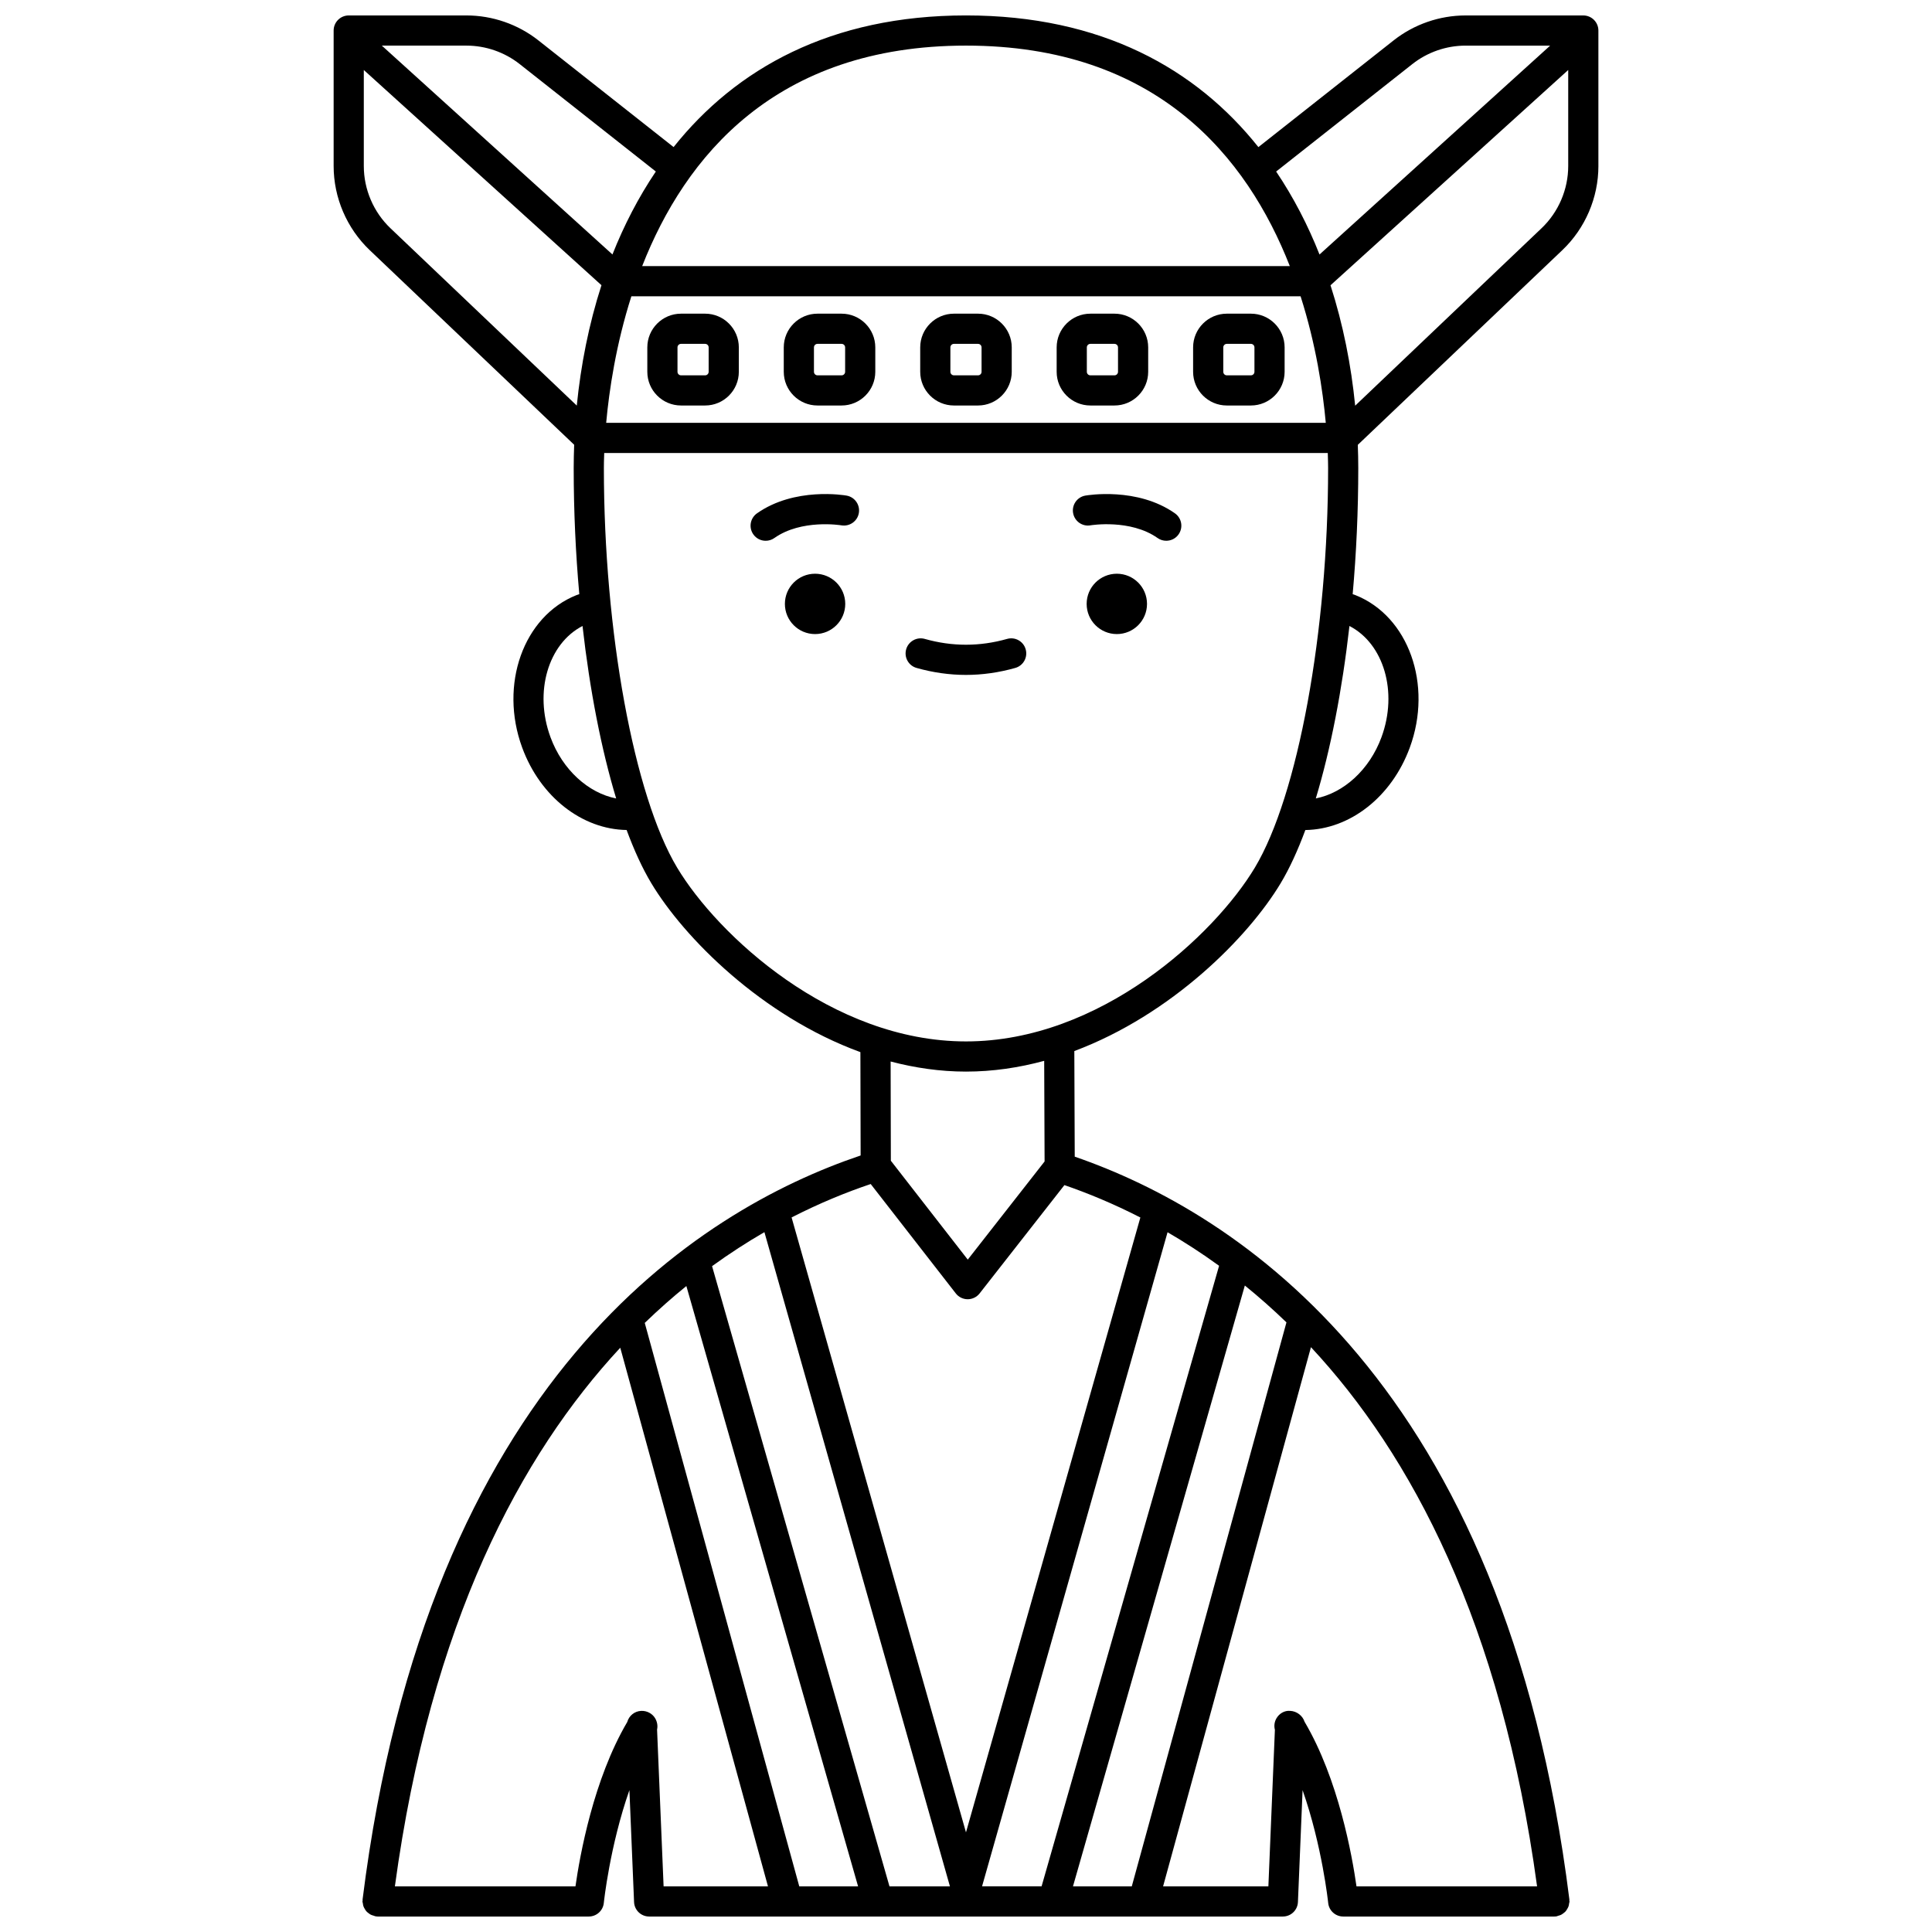 <?xml version="1.0" encoding="UTF-8"?>
<!-- Uploaded to: ICON Repo, www.iconrepo.com, Generator: ICON Repo Mixer Tools -->
<svg width="800px" height="800px" version="1.1" viewBox="144 144 512 512" xmlns="http://www.w3.org/2000/svg">
 <defs>
  <clipPath id="a">
   <path d="m232 148.09h336v503.81h-336z"/>
  </clipPath>
 </defs>
 <path d="m447.97 304.04c0 4.418-3.582 7.996-7.996 7.996-4.418 0-8-3.578-8-7.996 0-4.418 3.582-7.996 8-7.996 4.414 0 7.996 3.578 7.996 7.996"/>
 <path d="m431.62 275.34c-2.168 0.383-3.613 2.445-3.238 4.621 0.379 2.172 2.445 3.644 4.617 3.254 0.105-0.02 10.547-1.723 17.77 3.363 0.699 0.496 1.504 0.73 2.301 0.73 1.254 0 2.496-0.586 3.269-1.695 1.273-1.809 0.84-4.301-0.965-5.574-9.98-7.023-23.195-4.797-23.754-4.699z"/>
 <path d="m368 304.04c0 4.418-3.582 7.996-8 7.996-4.414 0-7.996-3.578-7.996-7.996 0-4.418 3.582-7.996 7.996-7.996 4.418 0 8 3.578 8 7.996"/>
 <path d="m368.36 275.34c-0.555-0.102-13.773-2.328-23.754 4.703-1.805 1.273-2.238 3.766-0.965 5.574 0.781 1.105 2.016 1.695 3.269 1.695 0.797 0 1.598-0.234 2.301-0.73 7.172-5.059 17.516-3.406 17.766-3.363 2.172 0.363 4.242-1.074 4.625-3.246 0.379-2.172-1.07-4.246-3.242-4.633z"/>
 <path d="m410.89 313.32c-7.254 2.051-14.551 2.055-21.812 0-2.109-0.602-4.336 0.633-4.934 2.754-0.605 2.125 0.633 4.336 2.754 4.934 4.34 1.23 8.742 1.852 13.082 1.852 4.348 0 8.75-0.625 13.082-1.852 2.129-0.602 3.359-2.812 2.754-4.934-0.59-2.125-2.809-3.359-4.926-2.754z"/>
 <g clip-path="url(#a)">
  <path d="m567.59 188v-35.906c0-2.207-1.793-4-4-4h-31.203c-6.891 0-13.66 2.348-19.066 6.613l-35.836 28.277c-16.504-20.734-41.574-34.895-77.488-34.895-35.914 0-60.977 14.156-77.488 34.887l-35.828-28.27c-5.406-4.266-12.176-6.613-19.066-6.613h-31.199c-2.207 0-4 1.793-4 4v35.906c0 8.379 3.484 16.504 9.555 22.289l54.188 51.578c-0.074 2.066-0.125 4.129-0.125 6.176 0 11.328 0.516 22.582 1.484 33.418-0.242 0.09-0.504 0.156-0.738 0.25-14.074 5.602-20.531 23.727-14.402 40.402 4.82 13.117 15.902 21.676 27.68 21.848 2.016 5.449 4.203 10.203 6.539 14.094 8.668 14.445 29.273 35.23 55.414 44.773l0.062 27.387c-43.168 14.578-114.78 59.457-131.99 197.18-0.012 0.082 0.023 0.164 0.02 0.246-0.004 0.09-0.051 0.16-0.051 0.246 0 0.191 0.082 0.355 0.109 0.539 0.035 0.27 0.066 0.523 0.156 0.773 0.09 0.246 0.215 0.461 0.348 0.684 0.129 0.219 0.246 0.43 0.414 0.621 0.172 0.195 0.371 0.348 0.578 0.504 0.199 0.156 0.391 0.305 0.621 0.414 0.238 0.121 0.496 0.184 0.758 0.258 0.176 0.047 0.328 0.148 0.516 0.172 0.172 0.035 0.336 0.047 0.5 0.047h0.004 55.98c2.051 0 3.769-1.555 3.977-3.594 0.02-0.199 1.586-15.07 6.785-29.898l1.234 29.66c0.09 2.141 1.852 3.832 3.996 3.832h167.94c2.144 0 3.906-1.691 3.996-3.832l1.234-29.66c5.195 14.828 6.766 29.695 6.785 29.898 0.207 2.043 1.926 3.594 3.977 3.594h55.98 0.004c0.164 0 0.328-0.012 0.492-0.031 0.188-0.023 0.34-0.125 0.516-0.172 0.266-0.07 0.52-0.137 0.758-0.258 0.227-0.117 0.418-0.266 0.621-0.414 0.207-0.16 0.406-0.309 0.578-0.504 0.168-0.191 0.289-0.398 0.414-0.621 0.133-0.223 0.262-0.438 0.348-0.684 0.09-0.246 0.121-0.508 0.156-0.773 0.027-0.184 0.109-0.348 0.109-0.539 0-0.09-0.043-0.16-0.051-0.246-0.004-0.082 0.027-0.164 0.02-0.246-17.129-137.05-88.297-182.12-131.09-196.88l-0.109-27.988c25.789-9.664 46.098-30.168 54.684-44.48 2.336-3.894 4.523-8.648 6.539-14.094 11.781-0.168 22.859-8.73 27.68-21.848 6.133-16.676-0.328-34.805-14.402-40.402-0.234-0.094-0.496-0.164-0.738-0.25 0.969-10.836 1.484-22.094 1.484-33.418 0-2.043-0.047-4.098-0.125-6.16l54.203-51.598c6.078-5.789 9.559-13.914 9.559-22.297zm-49.312-27.012c4-3.16 9.008-4.898 14.105-4.898h22.426l-61.125 55.355c-3.062-7.746-6.883-15.141-11.492-21.988zm-206.96 61.531h177.35c4.09 12.805 5.887 24.875 6.676 33.535h-190.7c0.789-8.664 2.59-20.734 6.676-33.535zm88.68-66.434c50.582 0 74.496 29.555 85.816 58.434h-171.63c11.32-28.879 35.234-58.434 85.816-58.434zm-118.27 4.902 36.074 28.465c-4.609 6.844-8.43 14.238-11.496 21.984l-61.117-55.348h22.43c5.098 0 10.109 1.742 14.109 4.898zm-34.242 43.508c-4.496-4.277-7.074-10.293-7.074-16.496v-25.449l62.98 57.031c-3.344 10.371-5.473 21.172-6.539 31.906zm42.395 134.86c-4.426-12.035-0.57-24.789 8.492-29.465 1.93 17.086 5.008 32.785 8.918 45.707-7.344-1.43-14.223-7.57-17.41-16.242zm177.19 140.09-47.039 164.45h-15.777l49.16-173.34c4.473 2.598 9.047 5.551 13.656 8.891zm6.824 5.231c3.684 2.977 7.371 6.234 11.027 9.766l-40.988 149.46h-15.586zm-141.19-5.133c4.68-3.394 9.32-6.379 13.871-9.012l49.164 173.37h-16.02zm38.695 164.36h-15.586l-40.949-149.32c3.66-3.535 7.34-6.785 11.027-9.77zm-53.27-41.551c0.223-0.996 0.031-2.07-0.504-2.984-0.746-1.277-2.234-2.043-3.711-1.965-1.781 0.078-3.234 1.309-3.684 2.934-8.957 15.215-12.57 35.41-13.727 43.562l-47.855 0.004c9.484-69.762 33.324-114.34 59.727-142.74l39.145 142.74h-27.66zm233.21 41.551h-47.855c-1.16-8.156-4.777-28.402-13.762-43.621-0.508-1.602-2.066-2.809-3.824-2.887-1.5-0.125-2.871 0.691-3.621 1.969-0.547 0.934-0.688 2.031-0.418 3.047l-1.727 41.492h-27.902l39.184-142.89c26.445 28.379 50.418 72.965 59.926 142.89zm-105.13-177.26-46.215 162.95-46.215-162.96c7.453-3.812 14.539-6.695 20.965-8.855l22.551 28.988c0.754 0.973 1.914 1.543 3.152 1.543h0.004c1.23 0 2.391-0.566 3.152-1.535l22.477-28.711c6.176 2.125 12.973 4.922 20.129 8.586zm-25.383-14.844-20.359 26.012-20.383-26.207-0.059-26.297c6.406 1.68 13.09 2.676 19.973 2.676 7.144 0 14.082-1.047 20.723-2.852zm-20.828-31.812c-35.637 0-65.859-28.242-76.543-46.043-11.438-19.062-19.422-62.609-19.422-105.9 0-0.852 0.02-2.242 0.09-3.996h191.75c0.062 1.75 0.09 3.144 0.09 3.996 0 43.297-7.988 86.844-19.422 105.9-10.688 17.805-40.914 46.043-76.547 46.043zm110.11-80.629c-3.188 8.668-10.059 14.793-17.406 16.23 3.906-12.918 6.977-28.617 8.914-45.695 9.062 4.672 12.918 17.426 8.492 29.465zm-6.977-87.848c-1.059-10.734-3.191-21.535-6.535-31.91l62.996-57.051v25.445c0 6.207-2.578 12.219-7.074 16.496z"/>
 </g>
 <path d="m324.48 251.46h6.383c4.926 0 8.934-4.008 8.934-8.934v-6.465c0-4.926-4.008-8.934-8.934-8.934h-6.383c-4.926 0-8.934 4.008-8.934 8.934v6.465c0 4.93 4.008 8.934 8.934 8.934zm-0.938-15.395c0-0.516 0.418-0.938 0.938-0.938h6.383c0.516 0 0.938 0.418 0.938 0.938v6.465c0 0.516-0.418 0.938-0.938 0.938h-6.383c-0.516 0-0.938-0.418-0.938-0.938z"/>
 <path d="m360.64 251.46h6.387c4.926 0 8.934-4.008 8.934-8.934v-6.465c0-4.926-4.008-8.934-8.934-8.934h-6.387c-4.926 0-8.934 4.008-8.934 8.934v6.465c0 4.93 4.008 8.934 8.934 8.934zm-0.934-15.395c0-0.516 0.418-0.938 0.938-0.938h6.387c0.516 0 0.938 0.418 0.938 0.938v6.465c0 0.516-0.418 0.938-0.938 0.938h-6.387c-0.516 0-0.938-0.418-0.938-0.938z"/>
 <path d="m396.8 251.46h6.387c4.926 0 8.934-4.008 8.934-8.934v-6.465c0-4.926-4.008-8.934-8.934-8.934h-6.387c-4.926 0-8.934 4.008-8.934 8.934v6.465c0 4.93 4.008 8.934 8.934 8.934zm-0.938-15.395c0-0.516 0.418-0.938 0.938-0.938h6.387c0.516 0 0.938 0.418 0.938 0.938v6.465c0 0.516-0.418 0.938-0.938 0.938h-6.387c-0.516 0-0.938-0.418-0.938-0.938z"/>
 <path d="m432.96 251.46h6.387c4.926 0 8.934-4.008 8.934-8.934v-6.465c0-4.926-4.008-8.934-8.934-8.934h-6.387c-4.926 0-8.934 4.008-8.934 8.934v6.465c-0.004 4.93 4.008 8.934 8.934 8.934zm-0.938-15.395c0-0.516 0.418-0.938 0.938-0.938h6.387c0.516 0 0.938 0.418 0.938 0.938v6.465c0 0.516-0.418 0.938-0.938 0.938h-6.387c-0.516 0-0.938-0.418-0.938-0.938z"/>
 <path d="m469.12 251.46h6.383c4.926 0 8.934-4.008 8.934-8.934v-6.465c0-4.926-4.008-8.934-8.934-8.934h-6.383c-4.926 0-8.934 4.008-8.934 8.934v6.465c0 4.93 4.008 8.934 8.934 8.934zm-0.938-15.395c0-0.516 0.418-0.938 0.938-0.938h6.383c0.516 0 0.938 0.418 0.938 0.938v6.465c0 0.516-0.418 0.938-0.938 0.938h-6.383c-0.516 0-0.938-0.418-0.938-0.938z"/>
</svg>
